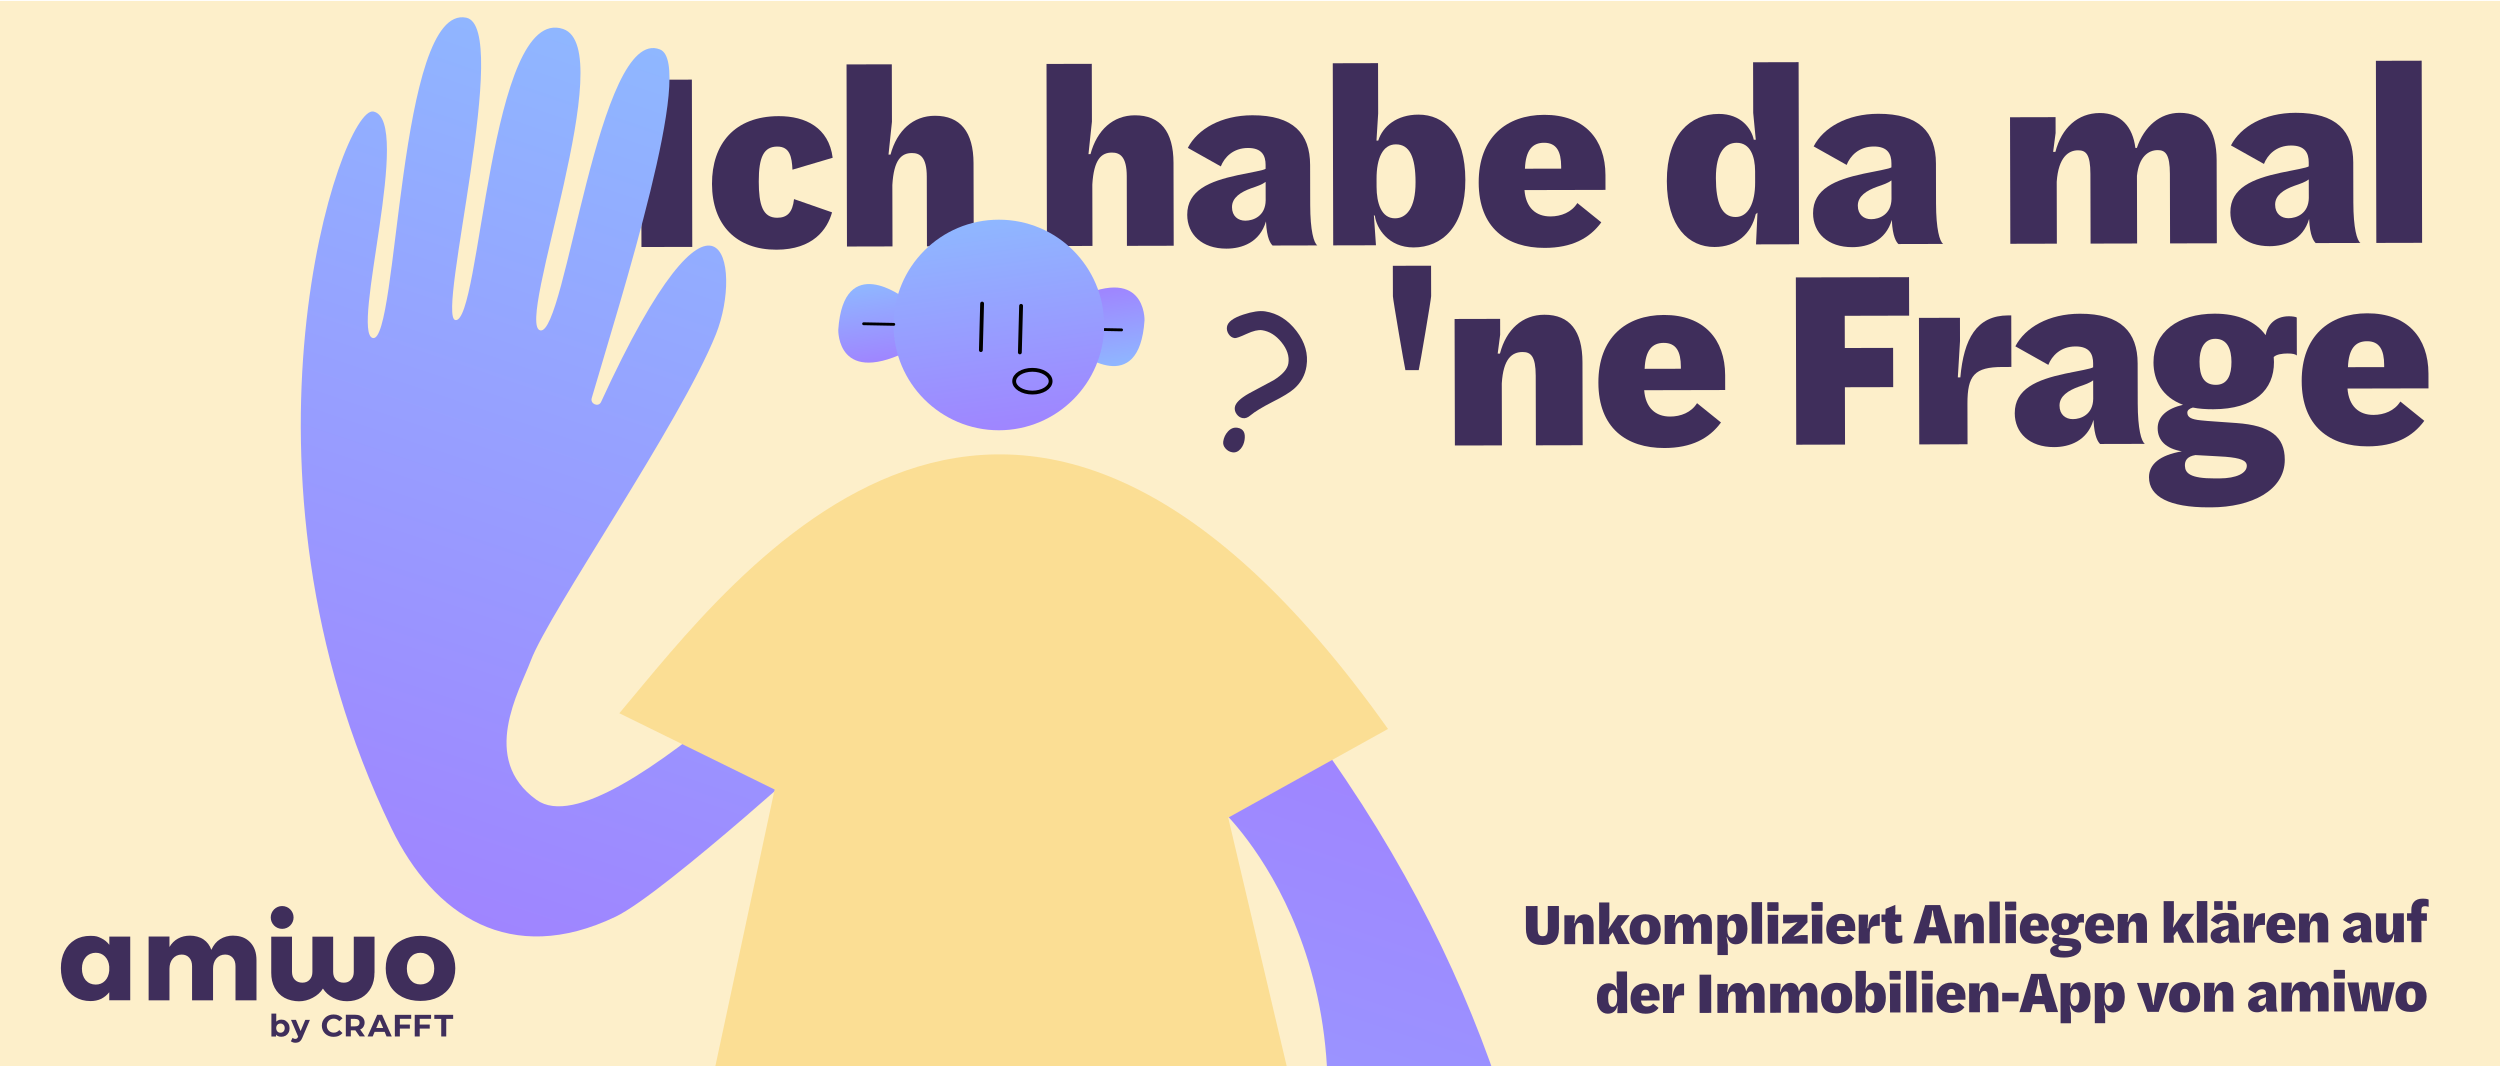 <?xml version="1.0" encoding="UTF-8"?>
<svg id="Ebene_1" xmlns="http://www.w3.org/2000/svg" xmlns:xlink="http://www.w3.org/1999/xlink" viewBox="0 0 2751 1173">
  <defs>
    <style>
      .cls-1 {
        fill: #3f2e5b;
      }

      .cls-2 {
        fill: #fff;
      }

      .cls-3 {
        fill: url(#Unbenannter_Verlauf_29-6);
      }

      .cls-3, .cls-4, .cls-5, .cls-6, .cls-7 {
        stroke: #000;
        stroke-linecap: round;
        stroke-miterlimit: 10;
      }

      .cls-3, .cls-4, .cls-7 {
        stroke-width: 4.21px;
      }

      .cls-4 {
        fill: url(#Unbenannter_Verlauf_29-5);
      }

      .cls-5 {
        fill: url(#Unbenannter_Verlauf_29-2);
      }

      .cls-5, .cls-6 {
        stroke-width: 3.13px;
      }

      .cls-6 {
        fill: url(#Unbenannter_Verlauf_29-7);
      }

      .cls-8 {
        opacity: .49;
      }

      .cls-8, .cls-9 {
        fill: #fbde94;
      }

      .cls-10 {
        fill: url(#Unbenannter_Verlauf_29-9);
      }

      .cls-11 {
        fill: url(#Unbenannter_Verlauf_29-3);
      }

      .cls-12 {
        fill: url(#Unbenannter_Verlauf_29-4);
      }

      .cls-13 {
        fill: url(#Unbenannter_Verlauf_29-8);
      }

      .cls-14 {
        fill: url(#Unbenannter_Verlauf_29);
      }

      .cls-7 {
        fill: none;
      }
    </style>
    <linearGradient id="Unbenannter_Verlauf_29" data-name="Unbenannter Verlauf 29" x1="-8721.75" y1="-12489.56" x2="-8721.75" y2="-12575.97" gradientTransform="translate(-9150.62 -10845.28) rotate(172.05)" gradientUnits="userSpaceOnUse">
      <stop offset="0" stop-color="#9f85ff"/>
      <stop offset="1" stop-color="#8fb7ff"/>
    </linearGradient>
    <linearGradient id="Unbenannter_Verlauf_29-2" data-name="Unbenannter Verlauf 29" x1="323.56" y1="1502.05" x2="323.56" y2="1496.8" gradientTransform="translate(689.66 -1077.56) rotate(-7.95)" xlink:href="#Unbenannter_Verlauf_29"/>
    <linearGradient id="Unbenannter_Verlauf_29-3" data-name="Unbenannter Verlauf 29" x1="70.02" y1="1499.75" x2="70.02" y2="1413.33" gradientTransform="translate(689.66 -1077.56) rotate(-7.95)" xlink:href="#Unbenannter_Verlauf_29"/>
    <linearGradient id="Unbenannter_Verlauf_29-4" data-name="Unbenannter Verlauf 29" x1="206.95" y1="1593.88" x2="206.95" y2="1362.13" gradientTransform="translate(689.66 -1077.56) rotate(-7.95)" xlink:href="#Unbenannter_Verlauf_29"/>
    <linearGradient id="Unbenannter_Verlauf_29-5" data-name="Unbenannter Verlauf 29" x1="187.76" y1="1502.68" x2="187.76" y2="1452.11" gradientTransform="translate(689.66 -1077.56) rotate(-7.95)" xlink:href="#Unbenannter_Verlauf_29"/>
    <linearGradient id="Unbenannter_Verlauf_29-6" data-name="Unbenannter Verlauf 29" x1="229.9" y1="1511.1" x2="229.9" y2="1460.54" gradientTransform="translate(689.66 -1077.56) rotate(-7.95)" xlink:href="#Unbenannter_Verlauf_29"/>
    <linearGradient id="Unbenannter_Verlauf_29-7" data-name="Unbenannter Verlauf 29" x1="76.15" y1="1461.34" x2="76.15" y2="1456.08" gradientTransform="translate(689.66 -1077.56) rotate(-7.95)" xlink:href="#Unbenannter_Verlauf_29"/>
    <linearGradient id="Unbenannter_Verlauf_29-8" data-name="Unbenannter Verlauf 29" x1="3578.44" y1="-2464.02" x2="4725.91" y2="-2464.02" gradientTransform="translate(5148.78 -1701.09) rotate(108.63) scale(1 -1)" xlink:href="#Unbenannter_Verlauf_29"/>
    <linearGradient id="Unbenannter_Verlauf_29-9" data-name="Unbenannter Verlauf 29" x1="-9964.68" y1="-27221.92" x2="-8988.5" y2="-27221.92" gradientTransform="translate(-22125.32 -17136.74) rotate(-71.37) scale(1 -1)" xlink:href="#Unbenannter_Verlauf_29"/>
  </defs>
  <rect class="cls-2" y="0" width="2751" height="1173"/>
  <rect class="cls-8" y="1" width="2751" height="1173"/>
  <g>
    <path class="cls-1" d="M705.43,87.75l55.91-.13.43,184.07-55.91.13-.43-184.07Z"/>
    <path class="cls-1" d="M783.48,202.43c-.1-44.01,24.74-74.52,73.45-74.63,29.34-.07,55.11,12.6,59.34,45.81l-44.26,13.11c-.59-13.84-2.83-25.46-16.67-25.43-14.67.03-20.46,11.12-20.39,38.52.06,25.46,4.25,39.85,20.3,39.81,11.07-.03,16.87-5.85,18.5-20.53l41.83,14.57c-5.21,18.83-20.94,41.01-61.07,41.11-44.01.1-70.92-26.96-71.03-72.35Z"/>
    <path class="cls-1" d="M931.53,70.88l49.82-.12.15,63.39c0,.55-3.79,35.99-3.79,35.99h2.21c7.13-26.59,24.81-42.69,48.89-42.75,27.96-.07,42.39,17.89,42.47,52.21l.22,91.34-51.48.12-.18-76.67c-.05-21.59-7.53-26-16.39-25.98-11.62.03-19.91,7.52-21.51,35.2l.16,67.54-50.1.12-.47-200.4Z"/>
    <path class="cls-1" d="M1151.58,70.36l49.82-.12.15,63.39c0,.55-3.79,35.99-3.79,35.99h2.21c7.13-26.59,24.81-42.69,48.89-42.75,27.96-.07,42.39,17.89,42.47,52.21l.22,91.34-51.48.12-.18-76.67c-.05-21.59-7.53-26-16.39-25.98-11.62.03-19.91,7.52-21.51,35.2l.16,67.54-50.1.12-.47-200.4Z"/>
    <path class="cls-1" d="M1306.43,236.35c-.06-26.85,24.27-36.87,55.53-43.59,16.05-3.36,28.5-5.33,30.71-6.99v-4.43c-.03-9.96-3.93-18.54-19.43-18.5-16.33.04-25.99,10.3-29.85,20.28l-36.31-20.4c10.75-20.79,36.73-35.79,71.05-35.88,45.12-.11,63.43,20.33,63.52,54.66l.1,44.01c.07,28.51,3.97,41.79,7.86,44.54l-49.27.12c-1.94-1.93-6.38-7.18-7.26-26.56-6.86,23.27-26.5,29.96-43.39,30-27.13.06-43.22-15.68-43.27-37.27ZM1392.75,220.37l-.05-20.21c-3.59,2.78-9.12,4.73-15.76,6.96-11.62,4.18-21.29,10.29-21.26,20.81.02,9.96,6.68,14.93,14.71,14.91,8.86-.02,22.13-5.04,22.37-22.47Z"/>
    <path class="cls-1" d="M1512.92,237.52l-1.11-.83,2.29,33.21-47.05.11-.47-200.4,49.82-.12.13,55.36-1.87,29.9h1.94c4.95-15.79,20.42-28.56,44.22-28.62,28.51-.07,51.54,21.47,51.65,71.85.12,51.48-25.84,74.24-56.84,74.31-27.96.07-41.02-21.22-42.71-34.78ZM1557.67,200.33c-.06-27.4-6.46-41.5-21.69-41.47-14.39.03-21.28,15.27-21.22,37.97l.02,8.86c.04,17.44,5.06,34.59,20.29,34.55,12.18-.03,22.67-10.57,22.6-39.91Z"/>
    <path class="cls-1" d="M1627.15,200.99c-.12-49.55,30.27-74.53,72.07-74.63,44.29-.1,67.33,26.97,67.42,66.27.01,5.54.03,10.79.04,16.33l-89.13.21c1.43,19.37,12.52,29.03,28.58,29,11.62-.03,23.24-4.48,29.58-14.74l26.34,21.25c-12.97,17.75-32.59,28.03-62.21,28.1-42.07.1-72.57-22.25-72.69-71.8ZM1717.9,185.56c0-.83,0-1.38,0-2.21-.04-16.61-5.04-26.28-18.88-26.25-12.73.03-20.19,8.08-20.97,28.56l39.86-.09Z"/>
    <path class="cls-1" d="M1834.19,199.4c-.12-51.76,26.12-73.97,57.12-74.04,24.63-.06,36.02,16.25,38.54,28.42h2.21s-2.84-29.62-2.84-29.62l-.13-55.64,50.1-.12.47,200.4-47.33.11,1.58-34.88-1.93,1.67c-4.93,21.6-20.95,36.03-45.31,36.09-28.51.07-52.37-22.3-52.48-72.4ZM1931.35,200.83l-.03-12.46c-.04-16.33-5.33-31.27-20.28-31.23-12.18.03-22.95,9.74-22.88,38.81.06,27.4,6.47,42.89,21.69,42.85,14.12-.03,21.55-15.55,21.5-37.97Z"/>
    <path class="cls-1" d="M1995.09,234.72c-.06-26.85,24.27-36.87,55.53-43.59,16.05-3.36,28.5-5.33,30.71-6.99v-4.43c-.03-9.96-3.93-18.54-19.43-18.5-16.33.04-25.99,10.3-29.85,20.28l-36.31-20.4c10.75-20.79,36.73-35.79,71.05-35.88,45.12-.11,63.43,20.33,63.52,54.66l.1,44.01c.07,28.51,3.97,41.79,7.86,44.54l-49.27.12c-1.94-1.93-6.38-7.18-7.26-26.55-6.86,23.27-26.5,29.96-43.39,30-27.13.06-43.22-15.68-43.27-37.27ZM2081.41,218.74l-.05-20.21c-3.59,2.78-9.12,4.73-15.76,6.96-11.62,4.18-21.29,10.29-21.26,20.81.02,9.96,6.68,14.93,14.71,14.91,8.86-.02,22.13-5.04,22.37-22.47Z"/>
    <path class="cls-1" d="M2211.85,129.03l50.1-.12.04,17.44c0,.83-2.72,20.77-2.72,20.77h2.49c6.86-26.59,24.81-42.69,48.89-42.75,23.25-.05,36.3,15.41,39.12,38.38h1.66c7.97-23.83,25.65-38.54,46.96-38.59,27.4-.06,40.73,18.45,40.81,52.22l.22,91.34-51.48.12-.18-76.67c-.05-21.04-4.77-26.01-13.35-25.99-10.52.02-20.74,7.52-22.91,28.29l.18,74.46-51.21.12-.18-76.67c-.05-21.59-4.77-26.01-13.62-25.99-10.24.02-21.57,7.25-23.45,34.65l.16,68.09-51.21.12-.33-139.23Z"/>
    <path class="cls-1" d="M2454.29,233.64c-.06-26.85,24.27-36.87,55.53-43.59,16.05-3.36,28.5-5.33,30.71-6.99v-4.43c-.03-9.96-3.93-18.54-19.43-18.5-16.33.04-25.99,10.3-29.85,20.28l-36.31-20.4c10.75-20.79,36.73-35.79,71.05-35.88,45.12-.11,63.43,20.33,63.52,54.66l.1,44.01c.07,28.51,3.97,41.79,7.86,44.55l-49.27.12c-1.94-1.93-6.38-7.18-7.26-26.56-6.86,23.27-26.5,29.96-43.39,30-27.13.06-43.22-15.68-43.27-37.27ZM2540.62,217.66l-.05-20.21c-3.59,2.78-9.12,4.73-15.76,6.96-11.62,4.18-21.29,10.29-21.26,20.81.02,9.96,6.68,14.93,14.71,14.91,8.86-.02,22.13-5.04,22.37-22.47Z"/>
    <path class="cls-1" d="M2614.44,66.91l50.38-.12.47,200.4-50.38.12-.47-200.4Z"/>
    <path class="cls-1" d="M1532.76,325.97l-.08-33.49,42.07-.1.08,33.49c0,3.32-12.55,76.98-13.65,81.41l-14.67.03c-1.12-4.43-13.75-78.02-13.75-81.35Z"/>
    <path class="cls-1" d="M1600.64,351l50.1-.12.04,17.44c0,.55-2.72,20.77-2.72,20.77h2.49c6.86-26.59,24.81-42.69,48.89-42.75,27.96-.07,41.84,17.89,41.92,52.22l.22,91.34-51.48.12-.18-76.67c-.05-21.59-5.6-26.01-14.46-25.99-11.62.03-21.29,7.25-22.89,34.65l.16,68.09-51.76.12-.33-139.23Z"/>
    <path class="cls-1" d="M1758.86,421.21c-.12-49.55,30.27-74.53,72.07-74.63,44.29-.1,67.33,26.97,67.42,66.27.01,5.54.03,10.79.04,16.33l-89.13.21c1.43,19.37,12.52,29.03,28.58,29,11.62-.03,23.24-4.48,29.58-14.74l26.34,21.25c-12.97,17.75-32.59,28.03-62.21,28.1-42.07.1-72.57-22.25-72.69-71.79ZM1849.62,405.77c0-.83,0-1.38,0-2.21-.04-16.61-5.04-26.28-18.88-26.25-12.73.03-20.19,8.08-20.97,28.56l39.86-.09Z"/>
    <path class="cls-1" d="M1976.15,305.28l124.56-.29.1,42.35-70.86.17.08,35.43,53.14-.12.1,43.18-53.14.12.15,63.11-53.7.13-.43-184.07Z"/>
    <path class="cls-1" d="M2111.61,349.8l45.12-.11.06,25.74-2.4,39.86h2.77c3.77-42.37,17.83-68.14,52.71-68.22h3.32s.13,56.74.13,56.74c-3.32,0-6.37.01-9.69.02-31,.07-38.73,9.23-38.66,40.5l.11,44.56-53.14.12-.33-139.23Z"/>
    <path class="cls-1" d="M2217.04,454.73c-.06-26.85,24.27-36.87,55.53-43.59,16.05-3.36,28.5-5.33,30.71-6.99v-4.43c-.03-9.96-3.93-18.54-19.43-18.5-16.33.04-25.99,10.3-29.85,20.28l-36.31-20.4c10.75-20.79,36.73-35.79,71.05-35.88,45.12-.11,63.43,20.33,63.52,54.66l.1,44.01c.07,28.51,3.97,41.79,7.86,44.54l-49.27.12c-1.94-1.93-6.38-7.18-7.26-26.55-6.86,23.27-26.5,29.96-43.39,30-27.13.06-43.22-15.68-43.27-37.27ZM2303.36,438.75l-.05-20.21c-3.59,2.78-9.12,4.73-15.76,6.96-11.62,4.18-21.29,10.29-21.26,20.81.02,9.96,6.68,14.93,14.71,14.91,8.86-.02,22.13-5.03,22.37-22.47Z"/>
    <path class="cls-1" d="M2364.74,525.24c-.03-14.39,11.84-24.38,36.19-28.59-17.72-3-26.6-12.12-26.63-25.4-.03-12.73,9.91-21.61,27.9-25.81-23-8.53-32.45-26.77-32.5-46.7-.08-33.49,27.28-53.49,67.14-53.58,25.74-.06,45.41,8.47,56.24,23.67,1.91-11.08,10.19-20.78,25.69-20.82,3.04,0,7.47.54,8.58,1.36l.1,41.8c-1.66-1.38-4.43-2.2-10.25-2.19-5.54.01-12.18.86-15.21,3.91,0,1.66.29,3.6.29,5.53.07,30.45-21.19,51.81-66.86,51.92-8.3.02-15.78-.52-22.42-1.88-3.87,1.12-6.08,3.06-6.08,5.55.01,4.98,3.89,7.46,14.97,8.54,6.64.82,25.47,1.88,39.04,2.95,37.65,2.68,53.18,15.1,53.24,40.29.08,34.05-36.97,52.4-80.98,52.51h-2.49c-43.46.11-65.91-11.74-65.96-33.05ZM2472.38,512.53c-.01-5.81-6.94-8.56-23.55-9.91-.83,0-21.32-1.33-32.94-1.86-9.13,1.41-11.89,6.12-11.6,11.93.3,8.03,5.85,13.83,32.69,13.76h5.26c19.1-.06,30.16-5.9,30.14-13.92ZM2455.5,398.25c-.03-13.84-4.49-25.45-17.77-25.42-12.73.03-17.41,11.67-17.38,25.23.04,15.78,4.77,25.46,18.05,25.42,13.01-.03,17.13-11.11,17.1-25.23Z"/>
    <path class="cls-1" d="M2532.78,419.39c-.12-49.55,30.27-74.53,72.07-74.63,44.29-.1,67.33,26.97,67.42,66.27.01,5.54.03,10.79.04,16.33l-89.13.21c1.43,19.37,12.52,29.03,28.58,29,11.62-.03,23.24-4.48,29.58-14.74l26.34,21.25c-12.97,17.75-32.59,28.03-62.21,28.1-42.07.1-72.57-22.25-72.69-71.79ZM2623.54,403.95c0-.83,0-1.38,0-2.21-.04-16.61-5.04-26.28-18.88-26.25-12.73.03-20.19,8.08-20.97,28.56l39.86-.09Z"/>
  </g>
  <g>
    <path class="cls-14" d="M1187.11,387.67s66.55,51.51,72.33-35.23c0,0,1.7-64.69-81.68-20.81"/>
    <line class="cls-5" x1="1234.18" y1="363.01" x2="1200.98" y2="362.34"/>
    <path class="cls-11" d="M994.76,327.75s-66.55-51.51-72.33,35.23c0,0-1.7,64.69,81.68,20.81"/>
    <circle class="cls-12" cx="1099.12" cy="357.6" r="115.87"/>
    <line class="cls-4" x1="1080.71" y1="334.03" x2="1079.36" y2="385.27"/>
    <line class="cls-3" x1="1123.61" y1="336.54" x2="1122.26" y2="387.79"/>
    <line class="cls-6" x1="983.51" y1="356.92" x2="950.31" y2="356.25"/>
    <ellipse class="cls-7" cx="1136.04" cy="419.47" rx="20.05" ry="12.53"/>
    <path class="cls-1" d="M1367.64,460.12c-2.77-.43-5.03-1.87-6.79-4.32-1.76-2.45-2.43-5.02-2.02-7.73.72-4.65,5.93-9.72,15.63-15.2l27.02-14.47c9.87-6.14,15.28-12.32,16.24-18.52,1.21-7.83-1.34-15.62-7.67-23.38-6.09-7.51-13.12-11.88-21.08-13.12-4.25-.66-9.99.68-17.21,4.02-7.22,3.34-11.61,4.89-13.16,4.65-2.77-.43-4.97-1.91-6.62-4.45-1.65-2.54-2.25-5.19-1.82-7.95.83-5.33,6.81-9.83,17.95-13.49,9.98-3.29,18-4.47,24.08-3.53,13.56,2.1,25.06,9.31,34.48,21.63,9.42,12.31,13.09,25.22,11,38.71-1.53,9.85-6.06,18.1-13.58,24.74-4.49,4-12.43,8.85-23.82,14.55-11.49,5.89-19.62,10.85-24.39,14.88-2.79,2.4-5.54,3.39-8.24,2.97ZM1356.11,497.73c-2.97-.46-5.5-1.88-7.58-4.24-2.09-2.36-2.91-4.96-2.47-7.79.65-4.18,2.35-7.79,5.1-10.82,3.08-3.39,6.58-4.78,10.49-4.18,6.48,1,9.1,5.49,7.87,13.45-.58,3.71-1.97,6.92-4.19,9.61-2.7,3.17-5.78,4.5-9.22,3.96Z"/>
    <path class="cls-13" d="M1344.57,891.63s194.61,179.81,80.73,517.56c0,0-121.53,143.91-199.37,245.29-50.05,65.18,11.52,237.12,140.58-44.28,2.78-6.07,12.14-2.15,10.27,4.26-32.42,110.86-99.79,363.74-60.44,379.49,68.02,27.22,88.9-311.09,117.05-304.95,28.16,6.14-73.78,306.11-10.46,327.46,81.64,27.53,75.85-322.2,104.01-316.07,20.86,4.55-47.66,318.27,2.62,328.51,75.43,15.36,59.86-354.46,88.02-348.32,25.07,5.46-29.66,235.51,13.98,245.02,56.31,12.27,224.53-534.03-168.04-1092.93l-118.96,58.96Z"/>
    <path class="cls-10" d="M924.23,806.7s79.81-113.63,52.49-174.26c-9.11-20.21-304.43,306.53-386.31,247.74-62.92-45.17-18.9-119.67-6.3-153.26,19.88-53.02,164.32-261.08,203.65-359.02,30.63-76.25,2.69-206.94-126.37,74.46-2.78,6.07-12.14,2.15-10.27-4.26,32.42-110.86,114.49-367.94,75.14-383.69-68.02-27.22-103.59,315.28-131.75,309.15-28.16-6.14,88.48-310.31,25.15-331.66-81.64-27.53-90.55,326.4-118.71,320.26-20.86-4.55,62.36-322.47,12.07-332.71-75.43-15.36-74.56,358.66-102.72,352.52-25.07-5.46,44.36-239.71.71-249.22-35.76-7.79-171.24,394.2,19.81,788.91,46.19,95.42,130.86,152.51,246.65,97.05,53.58-25.67,246.74-202.03,246.74-202.03Z"/>
    <path class="cls-9" d="M681.51,784.85c126.73-150.14,431.01-567.31,845.83,17.28l-175.8,97.61,79.72,338.78s-371.29,115.49-658.36,1.34l79.51-371.04-170.9-83.97Z"/>
  </g>
  <g>
    <g id="Ebene_1-2">
      <path class="cls-1" d="M143.3,1030.54v70.15h-23.09v-8.83c-2.43,3.08-5.43,5.51-8.91,7.29-3.48,1.62-7.37,2.43-11.66,2.43-6.48,0-12.15-1.54-17.09-4.54-4.94-3-8.75-7.29-11.5-12.72-2.67-5.51-4.05-11.91-4.05-19.04s1.38-13.28,4.05-18.63c2.67-5.35,6.48-9.48,11.42-12.47,4.94-3,10.61-4.37,17.09-4.37s8.26.89,11.83,2.59c3.56,1.7,6.56,4.13,8.91,7.29v-9.07h23.09l-.08-.08ZM105.31,1083.43c4.13,0,7.53-1.38,10.21-4.13,2.67-2.75,4.21-6.4,4.7-11.02v-4.7c-.41-4.62-2.03-8.26-4.7-11.02-2.67-2.75-6.08-4.13-10.21-4.13s-8.18,1.62-11.02,4.94c-2.75,3.16-4.13,7.37-4.13,12.56s1.38,9.4,4.13,12.72c2.84,3.16,6.56,4.78,11.02,4.78ZM257.03,1029.65c7.61,0,13.69,2.43,18.31,7.29,4.62,4.86,6.89,11.34,6.89,19.6v44.23h-23.09v-37.58c0-3.97-1.05-7.05-3.08-9.32-2.11-2.35-4.86-3.48-8.42-3.48-4.05.08-7.29,1.62-9.72,4.54-2.35,2.84-3.48,6.64-3.48,11.26v34.59h-23.09v-37.58c0-3.97-1.05-7.05-3.08-9.32-2.11-2.35-4.86-3.48-8.42-3.48-4.05.08-7.29,1.62-9.72,4.54-2.43,2.84-3.65,6.64-3.65,11.26v34.59h-22.92v-70.23h22.92v11.5c2.43-4.05,5.51-7.13,9.32-9.23,3.89-2.19,8.34-3.24,13.45-3.24s10.61,1.38,14.66,4.13c4.05,2.75,6.97,6.64,8.67,11.5,2.27-5.18,5.43-9.07,9.56-11.66,4.21-2.67,9.23-4.05,14.9-4.05h0v.16ZM412.06,1070.39c0,6.24-1.22,11.75-3.73,16.44-2.51,4.78-6.08,8.42-10.61,11.02-4.62,2.59-9.88,3.89-15.8,3.89s-10.37-1.22-15.31-3.73c-4.86-2.59-8.59-5.99-11.26-10.21-2.51,4.13-6.24,7.53-11.18,10.13-4.86,2.59-9.88,3.89-15.15,3.89s-11.42-1.3-16.04-3.89c-4.62-2.59-8.18-6.24-10.77-11.02-2.51-4.78-3.73-10.21-3.73-16.44v-39.77h22.84v38.72c0,3.65,1.05,6.56,3.08,8.67,2.03,2.11,4.86,3.24,8.26,3.24s6.08-1.05,8.02-3.24c2.11-2.19,3.08-5.02,3.08-8.67v-38.72h22.84v38.72c0,3.65,1.05,6.56,3.08,8.67,2.19,2.19,5.02,3.24,8.59,3.24s5.91-1.05,7.94-3.24c2.11-2.19,3.08-5.02,3.08-8.67v-38.72h22.84v39.77h0l-.08-.08ZM462.69,1029.81c7.61,0,14.34,1.54,20.09,4.54,5.75,2.92,10.29,7.13,13.45,12.56,3.16,5.35,4.78,11.58,4.78,18.63s-1.62,13.45-4.78,18.95c-3.16,5.35-7.7,9.56-13.45,12.56-5.75,2.92-12.47,4.37-20.09,4.37s-14.34-1.46-20.09-4.37c-5.75-3-10.29-7.21-13.45-12.56-3.08-5.43-4.7-11.75-4.7-18.95s1.54-13.28,4.7-18.63c3.16-5.43,7.7-9.64,13.45-12.56,5.75-3,12.47-4.54,20.09-4.54ZM462.69,1048.44c-4.46,0-8.1,1.62-10.85,4.78-2.75,3.16-4.13,7.37-4.13,12.56s1.38,9.48,4.13,12.72c2.75,3.16,6.4,4.78,10.85,4.78s8.26-1.62,11.02-4.78c2.75-3.16,4.13-7.45,4.13-12.72s-1.46-9.4-4.29-12.56c-2.75-3.16-6.4-4.78-10.85-4.78h0Z"/>
      <circle class="cls-1" cx="310.49" cy="1009.56" r="12.56"/>
    </g>
    <g>
      <path class="cls-1" d="M314.21,1123.12c-1.38-.81-2.92-1.13-4.7-1.13s-2.84.32-4.05,1.05c-.57.32-1.05.73-1.46,1.22v-8.91h-5.35v25.27h5.1v-2.11c.49.57.97,1.05,1.62,1.38,1.13.65,2.51.97,4.13.97s3.32-.41,4.7-1.13c1.38-.81,2.43-1.86,3.24-3.32.81-1.38,1.22-3.08,1.22-4.94s-.41-3.56-1.22-4.94c-.81-1.38-1.86-2.51-3.24-3.32v-.08ZM312.67,1134.06c-.41.81-.97,1.38-1.7,1.78s-1.46.57-2.35.57-1.7-.16-2.35-.57c-.73-.41-1.3-.97-1.7-1.78s-.65-1.7-.65-2.75.24-1.94.65-2.75c.41-.73.97-1.3,1.7-1.7s1.46-.57,2.35-.57,1.7.16,2.35.57c.73.41,1.22.97,1.7,1.7.41.73.65,1.62.65,2.75s-.24,1.94-.65,2.75Z"/>
      <path class="cls-1" d="M330.82,1134.62l-5.18-12.39h-5.43l7.86,18.47v.16c-.41.81-.81,1.38-1.3,1.78-.41.32-1.05.57-1.78.57s-1.05-.08-1.62-.32c-.57-.24-.97-.49-1.38-.89l-1.94,3.81c.65.49,1.38.89,2.35,1.22.89.32,1.86.41,2.75.41s2.11-.16,3.08-.49c.89-.32,1.78-.89,2.51-1.78.73-.81,1.46-2.03,2.03-3.48l8.26-19.44h-5.1l-5.18,12.39h.08Z"/>
      <path class="cls-1" d="M361.84,1123.12c.65-.65,1.46-1.22,2.43-1.62.97-.41,1.94-.57,3.08-.57s2.27.24,3.32.73c.97.49,1.94,1.22,2.67,2.11l3.56-3.24c-1.13-1.38-2.51-2.43-4.21-3.16s-3.56-1.05-5.59-1.05-3.56.32-5.1.89c-1.54.57-2.92,1.46-4.13,2.59-1.13,1.13-2.11,2.43-2.75,3.89s-.97,3.16-.97,4.94.32,3.4.97,4.94c.65,1.46,1.54,2.84,2.67,3.89,1.13,1.13,2.51,1.94,4.13,2.59,1.54.57,3.32.89,5.1.89s3.97-.32,5.67-1.05c1.7-.73,3.08-1.78,4.21-3.16l-3.56-3.24c-.81.89-1.7,1.62-2.67,2.11-.97.49-2.11.73-3.32.73s-2.11-.16-3.08-.57c-.97-.41-1.7-.89-2.43-1.62-.65-.65-1.22-1.46-1.62-2.43-.41-.89-.57-1.94-.57-3.08s.16-2.19.57-3.08.89-1.7,1.62-2.43h0Z"/>
      <path class="cls-1" d="M396.35,1132.84c1.54-.65,2.75-1.62,3.56-2.92s1.3-2.84,1.3-4.62-.41-3.32-1.3-4.62c-.81-1.3-2.03-2.27-3.56-3-1.54-.73-3.4-1.05-5.51-1.05h-10.29v23.81h5.51v-6.64h5.02l4.62,6.64h5.91l-5.35-7.7h0l.08.08ZM394.32,1122.23c.89.73,1.3,1.7,1.3,3.08s-.41,2.35-1.3,3.08c-.89.73-2.11,1.05-3.81,1.05h-4.46v-8.26h4.46c1.7,0,2.92.32,3.81,1.05h0Z"/>
      <path class="cls-1" d="M415.06,1116.72l-10.61,23.81h5.67l2.11-5.1h11.02l2.11,5.1h5.75l-10.69-23.81h-5.43.08ZM414.01,1131.22l3.81-9.07,3.81,9.07h-7.61Z"/>
      <polygon class="cls-1" points="434.5 1140.54 440.01 1140.54 440.01 1131.87 451.02 1131.87 451.02 1127.42 440.01 1127.42 440.01 1121.1 452.48 1121.1 452.48 1116.72 434.5 1116.72 434.5 1140.54"/>
      <polygon class="cls-1" points="456.37 1140.54 461.88 1140.54 461.88 1131.87 472.89 1131.87 472.89 1127.42 461.88 1127.42 461.88 1121.1 474.35 1121.1 474.35 1116.72 456.37 1116.72 456.37 1140.54"/>
      <polygon class="cls-1" points="477.91 1116.72 477.91 1121.18 485.53 1121.18 485.53 1140.54 491.04 1140.54 491.04 1121.18 498.65 1121.18 498.65 1116.72 477.91 1116.72"/>
    </g>
  </g>
  <g>
    <path class="cls-1" d="M1679.14,1021.96l-.06-24.94,12.85-.03.06,24.11c.02,7.03,1.48,9.11,5.46,9.1,4.18,0,5.82-1.79,5.8-9.06l-.06-24.18,12.21-.03.06,24.94c.03,12.47-6.67,17.99-18,18.02-13.04.03-18.31-6.22-18.33-17.93Z"/>
    <path class="cls-1" d="M1721.39,1007.17l11.46-.03v3.99c0,.13-.61,4.75-.61,4.75h.57c1.57-6.08,5.67-9.76,11.18-9.78,6.39-.01,9.57,4.09,9.59,11.94l.05,20.89-11.77.03-.04-17.53c-.01-4.94-1.28-5.95-3.3-5.94-2.66,0-4.87,1.66-5.23,7.92l.04,15.57-11.84.03-.07-31.84Z"/>
    <path class="cls-1" d="M1759.65,993.09l11.27-.03.05,20.38-1.12,9.05,10.53-15.47,13.04-.03-10.03,12.81,9.98,19.03-12.79.03-6.04-12.96-3.97,5.33.26,2.41v5.25s-11.06.03-11.06.03l-.11-45.82Z"/>
    <path class="cls-1" d="M1793.21,1023.02c-.02-10,5.91-16.91,17.37-16.94,11.2-.03,16.92,6.42,16.94,16.42.02,10-5.91,17.04-17.3,17.07-11.71.03-16.98-6.04-17-16.54ZM1815.36,1022.58c-.02-6.58-1.48-9.05-4.96-9.04-3.48,0-5.06,2.54-5.04,9,.01,6.39,1.41,9.55,4.83,9.55,3.48,0,5.18-2.86,5.17-9.51Z"/>
    <path class="cls-1" d="M1831.72,1006.91l11.46-.03v3.99c0,.19-.61,4.75-.61,4.75h.57c1.57-6.08,5.67-9.76,11.18-9.77,5.32-.01,8.3,3.53,8.95,8.78h.38c1.82-5.45,5.87-8.81,10.74-8.82,6.27-.01,9.31,4.22,9.33,11.94l.05,20.89-11.77.03-.04-17.53c-.01-4.81-1.09-5.95-3.05-5.94-2.4,0-4.74,1.72-5.24,6.47l.04,17.03-11.71.03-.04-17.53c-.01-4.94-1.09-5.95-3.12-5.94-2.34,0-4.93,1.66-5.36,7.92l.04,15.57-11.71.03-.07-31.84Z"/>
    <path class="cls-1" d="M1889.83,1006.77l10.95-.03v3.04s-.18,2.47-.18,2.47h.51c1.13-3.61,4.67-6.53,10.11-6.54,6.52-.02,11.66,4.78,11.68,16.3.03,11.77-5.78,17.1-12.81,17.12-6.01.01-8.43-3.78-9.58-7.76h-.57s1.35,8.35,1.35,8.35l.03,11.2-11.39.03-.1-44.18ZM1910.63,1022.55c-.02-6.33-1.48-9.36-4.96-9.36-3.29,0-4.87,3.49-4.85,8.68v2.03c.01,3.99,1.16,7.91,4.64,7.9,2.79,0,5.19-2.61,5.17-9.25Z"/>
    <path class="cls-1" d="M1927.46,992.7l11.52-.03.11,45.82-11.52.03-.11-45.82Z"/>
    <path class="cls-1" d="M1944.76,1001.64l-.02-7.97c0-.7.06-.89.76-.89l10.82-.03c.57,0,.76.19.76.88l.02,7.97c0,.57-.19.76-.76.76l-10.89.03c-.63,0-.7-.19-.7-.76ZM1945.21,1006.64l11.46-.03.07,31.84-11.46.03-.08-31.84Z"/>
    <path class="cls-1" d="M1960.9,1031.35l7.2-7.93,9.66-8.31v-.32l-8.35,1.22-7.28.02-.02-9.43,26.84-.06.02,8.36-7.58,8.31-7.58,6.92v.25l8.1-1.41,7.28-.02.02,9.43-28.29.07-.02-7.09Z"/>
    <path class="cls-1" d="M1993.37,1001.53l-.02-7.97c0-.7.06-.89.76-.89l10.82-.03c.57,0,.76.19.76.88l.02,7.97c0,.57-.19.76-.76.76l-10.89.03c-.63,0-.7-.19-.7-.76ZM1993.82,1006.53l11.46-.03.07,31.84-11.46.03-.08-31.84Z"/>
    <path class="cls-1" d="M2009.62,1022.63c-.03-11.33,6.92-17.04,16.48-17.06,10.13-.02,15.39,6.17,15.42,15.15,0,1.27,0,2.47,0,3.73l-20.38.05c.33,4.43,2.86,6.64,6.53,6.63,2.66,0,5.31-1.03,6.77-3.37l6.02,4.86c-2.96,4.06-7.45,6.41-14.22,6.43-9.62.02-16.6-5.09-16.62-16.42ZM2030.38,1019.1v-.51c0-3.8-1.15-6.01-4.32-6-2.91,0-4.62,1.85-4.79,6.53l9.11-.02Z"/>
    <path class="cls-1" d="M2045.29,1006.41l10.32-.02v5.89s-.53,9.12-.53,9.12h.63c.86-9.69,4.08-15.58,12.05-15.6h.76s.03,12.97.03,12.97c-.76,0-1.46,0-2.21,0-7.09.02-8.86,2.11-8.84,9.26l.02,10.19-12.15.03-.07-31.84Z"/>
    <path class="cls-1" d="M2074.64,1028.3l-.03-13.67h-4.24s-.02-8.28-.02-8.28h4.3s.3-6.21.3-6.21l10.69-4.46.02,8.67-.44,1.96,6.9-.02.02,8.29-6.9.02.45,2.47.02,8.86c0,3.04.96,3.92,3.36,3.92,1.27,0,2.85-.2,4.24-.58l.02,7.41c-2.21.83-4.93,1.85-9.62,1.86-6.08.01-9.06-3.21-9.07-10.23Z"/>
    <path class="cls-1" d="M2118.49,995.98l16.52-.04,13.14,42.06-12.85.03-2.43-8.79-12.53.03-2.38,8.8-12.47.03,13-42.12ZM2130.71,1020.26l-3.07-12.91-.71-5.44h-.7s-.68,5.45-.68,5.45l-3.01,12.92,8.17-.02Z"/>
    <path class="cls-1" d="M2150.8,1006.16l11.46-.03v3.99c0,.13-.61,4.75-.61,4.75h.57c1.57-6.08,5.67-9.76,11.18-9.77,6.39-.02,9.57,4.09,9.59,11.94l.05,20.89-11.77.03-.04-17.53c-.01-4.94-1.28-5.95-3.31-5.94-2.66,0-4.87,1.66-5.23,7.92l.04,15.57-11.84.03-.08-31.84Z"/>
    <path class="cls-1" d="M2189.06,992.08l11.52-.03.11,45.82-11.52.03-.11-45.82Z"/>
    <path class="cls-1" d="M2206.36,1001.03l-.02-7.97c0-.7.06-.89.76-.89l10.82-.03c.57,0,.76.19.76.88l.02,7.97c0,.57-.19.76-.76.76l-10.89.03c-.63,0-.7-.19-.7-.76ZM2206.82,1006.03l11.46-.03.08,31.84-11.46.03-.07-31.84Z"/>
    <path class="cls-1" d="M2222.62,1022.13c-.03-11.33,6.92-17.04,16.48-17.06,10.13-.02,15.39,6.17,15.42,15.15,0,1.27,0,2.47,0,3.73l-20.38.05c.33,4.43,2.86,6.64,6.54,6.63,2.66,0,5.31-1.03,6.76-3.37l6.03,4.86c-2.97,4.06-7.45,6.41-14.23,6.43-9.62.02-16.59-5.09-16.62-16.42ZM2243.37,1018.6c0-.19,0-.32,0-.51,0-3.8-1.15-6.01-4.32-6-2.91,0-4.62,1.85-4.79,6.53l9.12-.02Z"/>
    <path class="cls-1" d="M2255.97,1046.17c0-3.29,2.71-5.58,8.28-6.54-4.05-.69-6.08-2.77-6.09-5.81,0-2.91,2.27-4.94,6.38-5.9-5.26-1.95-7.42-6.12-7.43-10.68-.02-7.66,6.24-12.23,15.35-12.25,5.88-.01,10.38,1.94,12.86,5.41.44-2.53,2.33-4.75,5.88-4.76.7,0,1.71.12,1.96.31l.02,9.56c-.38-.32-1.01-.5-2.34-.5-1.27,0-2.78.2-3.48.89,0,.38.06.82.06,1.27.02,6.96-4.85,11.85-15.29,11.87-1.9,0-3.61-.12-5.13-.43-.89.25-1.39.7-1.39,1.27,0,1.14.89,1.71,3.42,1.95,1.52.19,5.82.43,8.93.67,8.61.61,12.16,3.45,12.17,9.21.02,7.79-8.45,11.98-18.52,12.01h-.57c-9.94.02-15.07-2.69-15.08-7.56ZM2280.58,1043.26c0-1.33-1.59-1.96-5.39-2.27-.19,0-4.88-.3-7.53-.42-2.09.32-2.72,1.4-2.65,2.73.07,1.83,1.34,3.16,7.47,3.15h1.2c4.37-.01,6.9-1.35,6.89-3.18ZM2276.72,1017.13c0-3.17-1.03-5.82-4.06-5.81-2.91,0-3.98,2.67-3.97,5.77,0,3.61,1.09,5.82,4.13,5.81,2.97,0,3.92-2.54,3.91-5.77Z"/>
    <path class="cls-1" d="M2294.4,1021.96c-.03-11.33,6.92-17.04,16.48-17.06,10.13-.02,15.39,6.17,15.42,15.15,0,1.27,0,2.47,0,3.73l-20.38.05c.33,4.43,2.86,6.64,6.54,6.63,2.66,0,5.31-1.03,6.76-3.37l6.03,4.86c-2.97,4.06-7.45,6.41-14.23,6.43-9.62.02-16.59-5.09-16.62-16.42ZM2315.15,1018.43c0-.19,0-.32,0-.51,0-3.8-1.15-6.01-4.32-6-2.91,0-4.62,1.85-4.79,6.53l9.12-.02Z"/>
    <path class="cls-1" d="M2330.31,1005.73l11.46-.03v3.99c0,.13-.61,4.75-.61,4.75h.57c1.57-6.08,5.67-9.76,11.18-9.77,6.39-.02,9.57,4.09,9.59,11.94l.05,20.89-11.77.03-.04-17.53c-.01-4.94-1.28-5.95-3.31-5.94-2.66,0-4.87,1.66-5.23,7.92l.04,15.57-11.84.03-.08-31.84Z"/>
    <path class="cls-1" d="M2380.85,991.63l11.27-.03.05,20.38-1.12,9.05,10.53-15.47,13.04-.03-10.03,12.81,9.98,19.03-12.79.03-6.04-12.96-3.97,5.33.26,2.4v5.25s-11.06.03-11.06.03l-.11-45.82Z"/>
    <path class="cls-1" d="M2417.38,991.54l11.52-.03.11,45.82-11.52.03-.11-45.82Z"/>
    <path class="cls-1" d="M2432.53,1029.55c-.01-6.14,5.55-8.43,12.7-9.97,3.67-.77,6.52-1.22,7.02-1.6v-1.01c0-2.28-.9-4.24-4.44-4.23-3.73,0-5.95,2.36-6.83,4.64l-8.3-4.66c2.46-4.75,8.4-8.18,16.25-8.2,10.32-.02,14.5,4.65,14.52,12.5l.02,10.06c.02,6.52.91,9.56,1.8,10.19l-11.27.03c-.44-.44-1.46-1.64-1.66-6.07-1.57,5.32-6.06,6.85-9.92,6.86-6.2.01-9.88-3.58-9.89-8.52ZM2436.45,1000.48l-.02-7.97c0-.7.06-.89.7-.89l7.91-.02c.57,0,.76.19.76.88l.02,7.97c0,.57-.19.76-.76.76l-7.91.02c-.63,0-.7-.19-.7-.76ZM2452.27,1025.89v-4.62c-.83.64-2.1,1.08-3.62,1.59-2.66.96-4.87,2.35-4.86,4.76,0,2.28,1.53,3.42,3.36,3.41,2.03,0,5.06-1.15,5.12-5.14ZM2451.39,1000.45l-.02-7.97c0-.7.06-.89.76-.89l7.85-.02c.57,0,.76.19.76.88l.02,7.97c0,.57-.19.76-.76.76l-7.91.02c-.63,0-.7-.19-.7-.76Z"/>
    <path class="cls-1" d="M2469.12,1005.41l10.32-.02v5.89s-.53,9.12-.53,9.12h.63c.86-9.69,4.08-15.58,12.05-15.6h.76s.03,12.97.03,12.97c-.76,0-1.46,0-2.21,0-7.09.02-8.86,2.11-8.84,9.26l.02,10.19-12.15.03-.08-31.84Z"/>
    <path class="cls-1" d="M2493.91,1021.49c-.03-11.33,6.92-17.04,16.48-17.06,10.13-.02,15.39,6.17,15.42,15.15,0,1.27,0,2.47,0,3.73l-20.38.05c.33,4.43,2.86,6.64,6.53,6.63,2.66,0,5.31-1.03,6.77-3.37l6.02,4.86c-2.96,4.06-7.45,6.41-14.22,6.43-9.62.02-16.6-5.09-16.62-16.42ZM2514.66,1017.96v-.51c0-3.8-1.15-6.01-4.32-6-2.91,0-4.62,1.85-4.79,6.53l9.11-.02Z"/>
    <path class="cls-1" d="M2529.82,1005.26l11.46-.03v3.99c0,.13-.61,4.75-.61,4.75h.57c1.57-6.08,5.67-9.76,11.18-9.77,6.39-.02,9.57,4.09,9.59,11.94l.05,20.89-11.77.03-.04-17.53c-.01-4.94-1.28-5.95-3.3-5.94-2.66,0-4.87,1.66-5.23,7.92l.04,15.57-11.84.03-.07-31.84Z"/>
    <path class="cls-1" d="M2578.18,1029.2c-.01-6.14,5.55-8.43,12.7-9.97,3.67-.77,6.52-1.22,7.02-1.6v-1.01c0-2.28-.9-4.24-4.44-4.23-3.73,0-5.95,2.36-6.83,4.64l-8.3-4.66c2.46-4.75,8.4-8.18,16.25-8.2,10.32-.02,14.5,4.65,14.52,12.5l.02,10.06c.02,6.52.91,9.56,1.8,10.19l-11.27.03c-.44-.44-1.46-1.64-1.66-6.07-1.57,5.32-6.06,6.85-9.92,6.86-6.2.01-9.88-3.58-9.89-8.52ZM2597.92,1025.55v-4.62c-.83.64-2.1,1.08-3.62,1.59-2.66.96-4.87,2.35-4.86,4.76,0,2.28,1.53,3.42,3.36,3.41,2.03,0,5.06-1.15,5.12-5.14Z"/>
    <path class="cls-1" d="M2614.44,1024.43l-.04-19.37,11.46-.03.04,17.6c0,4.68.77,5.95,3.18,5.94,2.6,0,4.3-3.49,4.29-7.61l-.04-15.95,11.84-.03.08,31.84-10.95.03v-3.92s.3-5,.3-5h-.63c-.56,4.18-3.02,9.63-9.85,9.65-6.14.01-9.63-3.52-9.65-13.14Z"/>
    <path class="cls-1" d="M2653.46,1013.26h-4.75s-.02-8.28-.02-8.28h4.75s0-3.93,0-3.93c-.02-7.03,3.96-12.16,12.12-12.18,4.56-.01,5.89.56,6.9,1l.02,8.1c-.76-.31-2.28-.82-3.74-.81-2.79,0-4.24.83-4.23,4.06v1.58s-.25,2.15-.25,2.15h6.27s.02,8.28.02,8.28h-6.27s.26,2.23.26,2.23l.05,21.33-11.08.03-.05-23.54Z"/>
    <path class="cls-1" d="M1757.24,1098.93c-.03-11.84,5.97-16.91,13.06-16.93,5.63-.01,8.24,3.71,8.81,6.5h.51s-.65-6.77-.65-6.77l-.03-12.72,11.46-.03.11,45.82-10.82.03.36-7.98-.44.38c-1.13,4.94-4.79,8.24-10.36,8.25-6.52.02-11.97-5.1-12-16.55ZM1779.46,1099.26v-2.85c-.02-3.73-1.22-7.15-4.64-7.14-2.79,0-5.25,2.23-5.23,8.87.02,6.27,1.48,9.81,4.96,9.8,3.23,0,4.93-3.56,4.92-8.68Z"/>
    <path class="cls-1" d="M1794.27,1099.1c-.03-11.33,6.92-17.04,16.48-17.07,10.13-.02,15.39,6.17,15.42,15.15,0,1.27,0,2.47,0,3.73l-20.38.05c.33,4.43,2.86,6.64,6.53,6.63,2.66,0,5.32-1.03,6.77-3.37l6.02,4.86c-2.96,4.06-7.45,6.41-14.22,6.43-9.62.02-16.6-5.09-16.62-16.42ZM1815.02,1095.57v-.51c0-3.8-1.15-6.01-4.32-6-2.91,0-4.62,1.85-4.79,6.53l9.11-.02Z"/>
    <path class="cls-1" d="M1829.93,1082.87l10.32-.02v5.89s-.53,9.12-.53,9.12h.63c.86-9.69,4.08-15.58,12.05-15.6h.76s.03,12.97.03,12.97c-.76,0-1.46,0-2.21,0-7.09.02-8.86,2.11-8.84,9.26l.03,10.19-12.15.03-.08-31.84Z"/>
    <path class="cls-1" d="M1870.17,1072.53l12.79-.03.1,42.09-12.79.03-.1-42.09Z"/>
    <path class="cls-1" d="M1889.75,1082.73l11.46-.03v3.99c0,.19-.61,4.75-.61,4.75h.57c1.57-6.08,5.67-9.76,11.18-9.77,5.32-.01,8.3,3.53,8.95,8.78h.38c1.82-5.45,5.86-8.81,10.74-8.82,6.27-.01,9.31,4.22,9.33,11.94l.05,20.89-11.77.03-.04-17.53c0-4.81-1.09-5.95-3.05-5.94-2.41,0-4.74,1.72-5.24,6.47l.04,17.03-11.71.03-.04-17.53c-.01-4.94-1.09-5.95-3.12-5.94-2.34,0-4.93,1.66-5.36,7.92l.04,15.57-11.71.03-.08-31.84Z"/>
    <path class="cls-1" d="M1947.86,1082.6l11.46-.03v3.99c0,.19-.61,4.75-.61,4.75h.57c1.57-6.08,5.67-9.76,11.18-9.78,5.32-.01,8.3,3.53,8.95,8.78h.38c1.82-5.45,5.86-8.81,10.74-8.82,6.27-.01,9.31,4.22,9.33,11.94l.05,20.89-11.77.03-.04-17.53c0-4.81-1.09-5.95-3.05-5.94-2.41,0-4.74,1.72-5.24,6.47l.04,17.03-11.71.03-.04-17.53c-.01-4.94-1.09-5.95-3.12-5.94-2.34,0-4.93,1.66-5.36,7.92l.04,15.57-11.71.03-.08-31.84Z"/>
    <path class="cls-1" d="M2003.85,1098.48c-.03-10,5.91-16.91,17.37-16.94,11.2-.03,16.91,6.42,16.94,16.42.02,10-5.91,17.04-17.3,17.07-11.71.03-16.98-6.04-17-16.54ZM2026,1098.04c-.02-6.58-1.48-9.05-4.96-9.04-3.48,0-5.06,2.54-5.04,9,.02,6.39,1.42,9.55,4.83,9.55,3.48,0,5.18-2.86,5.17-9.51Z"/>
    <path class="cls-1" d="M2052.42,1106.78l-.25-.19.53,7.59-10.76.03-.11-45.82,11.39-.03.03,12.66-.43,6.84h.44c1.13-3.61,4.67-6.53,10.11-6.54,6.52-.02,11.79,4.91,11.81,16.43.03,11.77-5.91,16.98-13,16.99-6.39.01-9.38-4.85-9.77-7.95ZM2062.65,1098.28c-.02-6.27-1.48-9.49-4.96-9.48-3.29,0-4.86,3.49-4.85,8.68v2.03c.01,3.99,1.16,7.91,4.64,7.9,2.79,0,5.19-2.42,5.17-9.13Z"/>
    <path class="cls-1" d="M2079.25,1077.29l-.02-7.97c0-.7.06-.89.76-.89l10.82-.03c.57,0,.76.19.76.88l.02,7.97c0,.57-.19.76-.76.76l-10.89.03c-.63,0-.7-.19-.7-.76ZM2079.71,1082.28l11.46-.03.08,31.84-11.46.03-.07-31.84Z"/>
    <path class="cls-1" d="M2097.33,1068.26l11.52-.03.11,45.82-11.52.03-.11-45.82Z"/>
    <path class="cls-1" d="M2114.63,1077.2l-.02-7.97c0-.7.06-.89.76-.89l10.82-.03c.57,0,.76.19.76.88l.02,7.97c0,.57-.19.76-.76.76l-10.89.03c-.63,0-.7-.19-.7-.76ZM2115.09,1082.2l11.46-.03.07,31.84-11.46.03-.08-31.84Z"/>
    <path class="cls-1" d="M2130.89,1098.3c-.03-11.33,6.92-17.04,16.48-17.07,10.13-.02,15.39,6.17,15.41,15.15,0,1.27,0,2.47,0,3.73l-20.38.05c.33,4.43,2.86,6.64,6.54,6.63,2.66,0,5.31-1.03,6.76-3.37l6.03,4.86c-2.96,4.06-7.45,6.41-14.22,6.43-9.62.02-16.6-5.09-16.62-16.42ZM2151.64,1094.77c0-.19,0-.32,0-.51,0-3.8-1.15-6.01-4.32-6-2.91,0-4.62,1.85-4.8,6.53l9.12-.02Z"/>
    <path class="cls-1" d="M2166.8,1082.08l11.46-.03v3.99c0,.13-.61,4.75-.61,4.75h.57c1.57-6.08,5.67-9.76,11.18-9.78,6.39-.01,9.57,4.09,9.59,11.94l.05,20.89-11.77.03-.04-17.53c-.01-4.94-1.28-5.95-3.3-5.94-2.66,0-4.87,1.66-5.24,7.92l.04,15.57-11.84.03-.07-31.84Z"/>
    <path class="cls-1" d="M2203.22,1092.5l17.97-.04.02,9.37-17.97.04-.02-9.37Z"/>
    <path class="cls-1" d="M2235.08,1071.67l16.52-.04,13.14,42.06-12.85.03-2.43-8.79-12.53.03-2.38,8.8-12.47.03,13-42.12ZM2247.29,1095.94l-3.07-12.91-.71-5.44h-.7s-.68,5.45-.68,5.45l-3.01,12.92,8.16-.02Z"/>
    <path class="cls-1" d="M2267.38,1081.84l10.95-.03v3.04s-.18,2.47-.18,2.47h.51c1.13-3.61,4.67-6.53,10.11-6.54,6.52-.02,11.66,4.78,11.69,16.3.03,11.77-5.78,17.1-12.81,17.12-6.01.01-8.43-3.78-9.58-7.76h-.57s1.35,8.35,1.35,8.35l.03,11.2-11.39.03-.11-44.18ZM2288.18,1097.62c-.02-6.33-1.48-9.36-4.96-9.36-3.29,0-4.86,3.49-4.85,8.68v2.03c.01,3.99,1.16,7.91,4.64,7.9,2.79,0,5.19-2.61,5.17-9.25Z"/>
    <path class="cls-1" d="M2305.04,1081.75l10.95-.03v3.04s-.18,2.47-.18,2.47h.51c1.13-3.61,4.67-6.53,10.11-6.54,6.52-.02,11.66,4.78,11.68,16.3.03,11.77-5.78,17.1-12.81,17.12-6.01.01-8.43-3.78-9.57-7.76h-.57s1.35,8.35,1.35,8.35l.03,11.2-11.39.03-.1-44.18ZM2325.84,1097.53c-.01-6.33-1.48-9.36-4.96-9.36-3.29,0-4.87,3.49-4.85,8.68v2.03c.02,3.99,1.16,7.91,4.64,7.9,2.79,0,5.18-2.61,5.17-9.25Z"/>
    <path class="cls-1" d="M2351.51,1081.64l12.66-.03,3.58,15.5,1.54,8.79h.51s1.18-8.8,1.18-8.8l3.06-15.51,12.91-.03-11.51,31.86-12.34.03-11.59-31.81Z"/>
    <path class="cls-1" d="M2386.86,1097.57c-.02-10,5.91-16.91,17.37-16.94,11.2-.03,16.91,6.42,16.94,16.42.03,10-5.91,17.04-17.3,17.07-11.71.03-16.98-6.04-17-16.54ZM2409.02,1097.14c-.02-6.58-1.48-9.05-4.96-9.04-3.48,0-5.06,2.54-5.04,9,.02,6.39,1.42,9.55,4.83,9.55,3.48,0,5.18-2.86,5.17-9.51Z"/>
    <path class="cls-1" d="M2425.37,1081.47l11.46-.03v3.99c0,.13-.61,4.75-.61,4.75h.57c1.57-6.08,5.67-9.76,11.18-9.77,6.39-.02,9.57,4.09,9.59,11.94l.05,20.89-11.77.03-.04-17.53c-.01-4.94-1.28-5.95-3.3-5.94-2.66,0-4.87,1.66-5.24,7.92l.04,15.57-11.84.03-.07-31.84Z"/>
    <path class="cls-1" d="M2473.73,1105.41c-.01-6.14,5.55-8.43,12.7-9.97,3.67-.77,6.52-1.22,7.02-1.6v-1.01c0-2.28-.9-4.24-4.44-4.23-3.73,0-5.94,2.36-6.82,4.64l-8.3-4.66c2.46-4.75,8.4-8.18,16.25-8.2,10.32-.02,14.5,4.65,14.52,12.5l.02,10.06c.02,6.52.91,9.55,1.8,10.19l-11.27.03c-.44-.44-1.46-1.64-1.66-6.07-1.57,5.32-6.06,6.85-9.92,6.86-6.2.01-9.88-3.59-9.89-8.52ZM2493.47,1101.75v-4.62c-.83.64-2.1,1.08-3.62,1.59-2.66.96-4.87,2.35-4.86,4.76,0,2.28,1.53,3.42,3.36,3.41,2.03,0,5.06-1.15,5.12-5.14Z"/>
    <path class="cls-1" d="M2510.38,1081.27l11.46-.03v3.99c0,.19-.61,4.75-.61,4.75h.57c1.57-6.08,5.67-9.76,11.18-9.78,5.32-.01,8.3,3.53,8.95,8.78h.38c1.82-5.45,5.86-8.81,10.74-8.82,6.27-.02,9.31,4.22,9.33,11.94l.05,20.89-11.77.03-.04-17.53c0-4.81-1.09-5.95-3.05-5.94-2.41,0-4.74,1.72-5.24,6.47l.04,17.03-11.71.03-.04-17.53c-.01-4.94-1.09-5.95-3.12-5.94-2.34,0-4.93,1.66-5.36,7.92l.04,15.57-11.71.03-.08-31.84Z"/>
    <path class="cls-1" d="M2568.04,1076.13l-.02-7.97c0-.7.06-.89.76-.89l10.82-.03c.57,0,.76.19.76.89l.02,7.97c0,.57-.19.76-.76.76l-10.89.03c-.63,0-.7-.19-.7-.76ZM2568.49,1081.13l11.46-.03.08,31.84-11.46.03-.07-31.84Z"/>
    <path class="cls-1" d="M2582.98,1081.1l12.28-.03,2.19,15.94.78,8.48h.51s1.31-8.49,1.31-8.49l3.26-15.96,13.16-.03,2.88,15.94,1.1,8.73h.51s.87-8.74.87-8.74l2.24-15.96,11.14-.03-7.96,31.86-14.49.04-2.44-13.73-1.23-10.69h-.57s-1.24,10.7-1.24,10.7l-2.82,13.74-13.42.03-8.05-31.82Z"/>
    <path class="cls-1" d="M2635.94,1096.99c-.02-10,5.91-16.91,17.37-16.94,11.2-.03,16.91,6.42,16.94,16.42.03,10-5.91,17.04-17.3,17.07-11.71.03-16.98-6.04-17-16.54ZM2658.09,1096.55c-.02-6.58-1.48-9.05-4.96-9.04-3.48,0-5.06,2.54-5.04,9,.02,6.39,1.42,9.55,4.83,9.55,3.48,0,5.18-2.86,5.17-9.51Z"/>
  </g>
</svg>